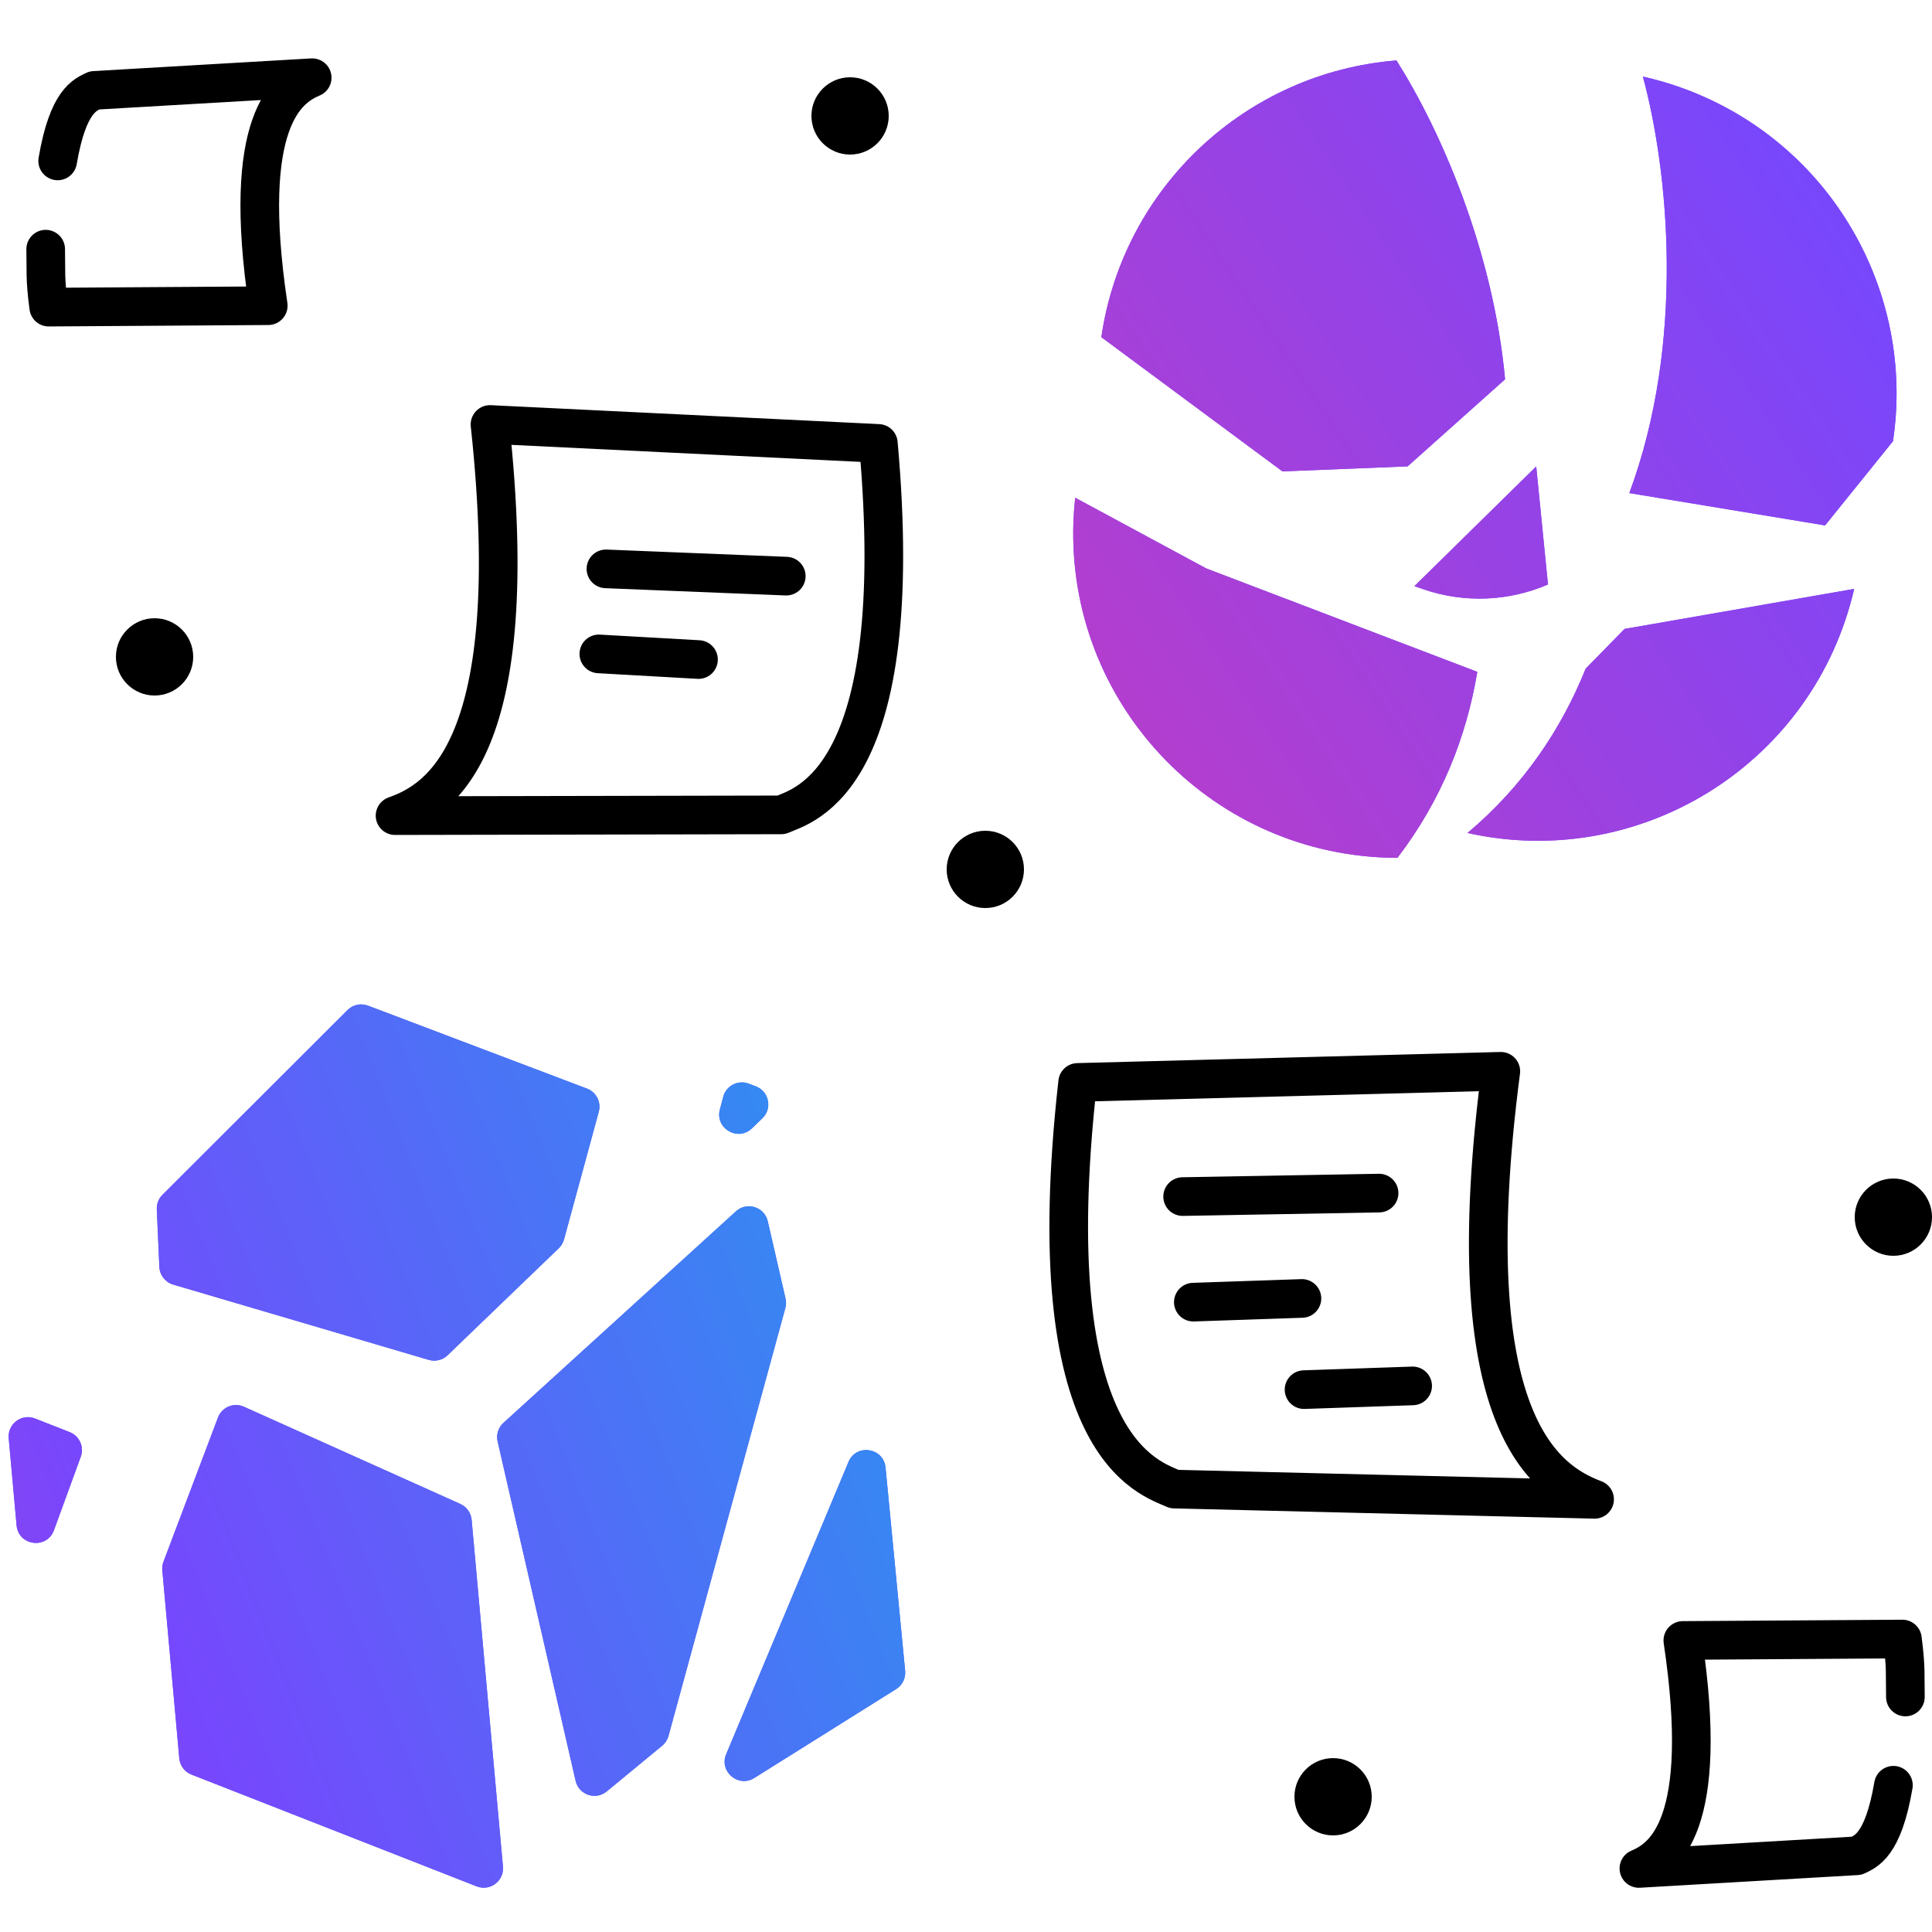 <svg width="100" height="100" viewBox="0 0 100 100" fill="none" xmlns="http://www.w3.org/2000/svg">
<g clip-path="url(#clip0_176_1331)">
<path fill-rule="evenodd" clip-rule="evenodd" d="M84.333 25.522C87.24 17.701 86.359 8.848 85.035 3.962C85.748 4.122 86.458 4.331 87.162 4.59C94.774 7.389 99.142 15.119 97.98 22.837L94.466 27.195L84.333 25.522ZM95.971 30.482C95.939 30.62 95.905 30.758 95.87 30.895C93.609 39.703 84.769 45.079 75.957 43.115C78.857 40.674 80.814 37.74 82.075 34.608L84.087 32.553L95.971 30.482ZM55.559 27.041C55.248 36.312 62.511 44.081 71.782 44.392C71.965 44.398 72.147 44.402 72.329 44.402C74.633 41.392 75.91 38.105 76.465 34.775L62.433 29.421L55.651 25.762C55.605 26.184 55.574 26.61 55.559 27.041ZM77.903 19.632C77.277 12.878 74.522 6.664 72.281 3.129C64.515 3.744 58.129 9.686 57.006 17.452L66.38 24.4L72.858 24.139L77.903 19.632ZM79.514 24.143L73.208 30.34L73.678 30.501C75.782 31.223 78.08 31.134 80.123 30.253L79.514 24.143Z" fill="#7B47FB"/>
<path fill-rule="evenodd" clip-rule="evenodd" d="M84.333 25.522C87.24 17.701 86.359 8.848 85.035 3.962C85.748 4.122 86.458 4.331 87.162 4.59C94.774 7.389 99.142 15.119 97.98 22.837L94.466 27.195L84.333 25.522ZM95.971 30.482C95.939 30.62 95.905 30.758 95.87 30.895C93.609 39.703 84.769 45.079 75.957 43.115C78.857 40.674 80.814 37.74 82.075 34.608L84.087 32.553L95.971 30.482ZM55.559 27.041C55.248 36.312 62.511 44.081 71.782 44.392C71.965 44.398 72.147 44.402 72.329 44.402C74.633 41.392 75.91 38.105 76.465 34.775L62.433 29.421L55.651 25.762C55.605 26.184 55.574 26.61 55.559 27.041ZM77.903 19.632C77.277 12.878 74.522 6.664 72.281 3.129C64.515 3.744 58.129 9.686 57.006 17.452L66.38 24.4L72.858 24.139L77.903 19.632ZM79.514 24.143L73.208 30.34L73.678 30.501C75.782 31.223 78.08 31.134 80.123 30.253L79.514 24.143Z" fill="url(#paint0_linear_176_1331)"/>
<path fill-rule="evenodd" clip-rule="evenodd" d="M29.194 64.15L30.993 57.544C31.129 57.047 30.864 56.529 30.383 56.346L26.97 55.053L19.049 52.053C18.681 51.914 18.266 52.003 17.988 52.28L8.409 61.842C8.21 62.041 8.104 62.313 8.116 62.594L8.248 65.575C8.267 66.002 8.555 66.369 8.964 66.49L13.845 67.928L22.191 70.387C22.536 70.488 22.909 70.397 23.167 70.148L28.923 64.608C29.053 64.483 29.147 64.325 29.194 64.15ZM38.093 62.697L26.059 73.647C25.791 73.89 25.676 74.258 25.757 74.611L29.794 92.176C29.96 92.9 30.831 93.197 31.405 92.724L34.273 90.358C34.433 90.227 34.547 90.049 34.602 89.85L40.65 67.702C40.694 67.543 40.697 67.375 40.66 67.215L39.74 63.212C39.569 62.467 38.658 62.182 38.093 62.697ZM43.918 75.669L37.587 90.796C37.21 91.696 38.214 92.547 39.041 92.029L46.386 87.426C46.707 87.225 46.887 86.86 46.851 86.483L45.836 75.959C45.736 74.924 44.32 74.71 43.918 75.669ZM26.033 96.617L24.412 78.667C24.379 78.307 24.155 77.993 23.826 77.844L15.892 74.28L12.628 72.813C12.102 72.577 11.486 72.832 11.283 73.371L8.461 80.836C8.408 80.977 8.387 81.129 8.401 81.279L9.28 91.011C9.314 91.388 9.558 91.714 9.911 91.852L24.672 97.638C25.364 97.909 26.1 97.357 26.033 96.617ZM4.181 75.399L2.793 79.204C2.427 80.208 0.954 80.016 0.858 78.952L0.451 74.443C0.384 73.703 1.119 73.151 1.812 73.422L3.607 74.126C4.112 74.324 4.367 74.889 4.181 75.399ZM37.434 56.77L37.26 57.428C37.002 58.406 38.192 59.105 38.921 58.403L39.46 57.884C39.989 57.375 39.807 56.489 39.121 56.228L38.755 56.09C38.2 55.88 37.585 56.196 37.434 56.77Z" fill="#5867F8"/>
<path fill-rule="evenodd" clip-rule="evenodd" d="M29.194 64.15L30.993 57.544C31.129 57.047 30.864 56.529 30.383 56.346L26.97 55.053L19.049 52.053C18.681 51.914 18.266 52.003 17.988 52.28L8.409 61.842C8.21 62.041 8.104 62.313 8.116 62.594L8.248 65.575C8.267 66.002 8.555 66.369 8.964 66.49L13.845 67.928L22.191 70.387C22.536 70.488 22.909 70.397 23.167 70.148L28.923 64.608C29.053 64.483 29.147 64.325 29.194 64.15ZM38.093 62.697L26.059 73.647C25.791 73.89 25.676 74.258 25.757 74.611L29.794 92.176C29.96 92.9 30.831 93.197 31.405 92.724L34.273 90.358C34.433 90.227 34.547 90.049 34.602 89.85L40.65 67.702C40.694 67.543 40.697 67.375 40.66 67.215L39.74 63.212C39.569 62.467 38.658 62.182 38.093 62.697ZM43.918 75.669L37.587 90.796C37.21 91.696 38.214 92.547 39.041 92.029L46.386 87.426C46.707 87.225 46.887 86.86 46.851 86.483L45.836 75.959C45.736 74.924 44.32 74.71 43.918 75.669ZM26.033 96.617L24.412 78.667C24.379 78.307 24.155 77.993 23.826 77.844L15.892 74.28L12.628 72.813C12.102 72.577 11.486 72.832 11.283 73.371L8.461 80.836C8.408 80.977 8.387 81.129 8.401 81.279L9.28 91.011C9.314 91.388 9.558 91.714 9.911 91.852L24.672 97.638C25.364 97.909 26.1 97.357 26.033 96.617ZM4.181 75.399L2.793 79.204C2.427 80.208 0.954 80.016 0.858 78.952L0.451 74.443C0.384 73.703 1.119 73.151 1.812 73.422L3.607 74.126C4.112 74.324 4.367 74.889 4.181 75.399ZM37.434 56.77L37.26 57.428C37.002 58.406 38.192 59.105 38.921 58.403L39.46 57.884C39.989 57.375 39.807 56.489 39.121 56.228L38.755 56.09C38.2 55.88 37.585 56.196 37.434 56.77Z" fill="url(#paint1_linear_176_1331)"/>
<path d="M98.003 92.404C97.466 95.56 96.558 95.825 96.103 96.055L84.829 96.711C86.13 96.164 88.533 94.486 87.103 84.91L98.468 84.836C98.666 86.347 98.599 86.711 98.623 87.836" stroke="black" stroke-width="2" stroke-linecap="round" stroke-linejoin="round"/>
<path d="M20.448 42.217C22.791 41.395 27.166 38.719 25.362 21.971L45.464 22.951C47.032 40.432 41.611 41.671 40.434 42.178L20.448 42.217Z" stroke="black" stroke-width="2" stroke-linecap="round" stroke-linejoin="round"/>
<path d="M31.363 29.445L40.697 29.821" stroke="black" stroke-width="2" stroke-linecap="round"/>
<path d="M30.996 33.846L36.154 34.138" stroke="black" stroke-width="2" stroke-linecap="round"/>
<path d="M82.536 77.605C80.006 76.653 75.31 73.634 77.682 55.45L55.779 56.026C53.646 75.014 59.517 76.494 60.785 77.075L82.536 77.605Z" stroke="black" stroke-width="2" stroke-linecap="round" stroke-linejoin="round"/>
<path d="M71.381 61.754L61.213 61.935" stroke="black" stroke-width="2" stroke-linecap="round"/>
<path d="M67.388 67.207L61.767 67.399" stroke="black" stroke-width="2" stroke-linecap="round"/>
<path d="M73.118 71.734L67.497 71.927" stroke="black" stroke-width="2" stroke-linecap="round"/>
<circle cx="44" cy="6" r="2" fill="black"/>
<circle cx="8" cy="34" r="2" fill="black"/>
<circle cx="98" cy="63" r="2" fill="black"/>
<circle cx="51" cy="45" r="2" fill="black"/>
<circle cx="69" cy="93" r="2" fill="black"/>
<path d="M2.985 8.329C3.522 5.173 4.431 4.908 4.885 4.678L16.159 4.022C14.858 4.569 12.456 6.247 13.885 15.823L2.521 15.897C2.322 14.386 2.389 14.022 2.365 12.897" stroke="black" stroke-width="2" stroke-linecap="round" stroke-linejoin="round"/>
</g>
<defs>
<linearGradient id="paint0_linear_176_1331" x1="176.237" y1="-29.234" x2="33.657" y2="66.15" gradientUnits="userSpaceOnUse">
<stop stop-color="#1CA2EE"/>
<stop offset="0.52" stop-color="#7747FD"/>
<stop offset="1" stop-color="#E337AA"/>
</linearGradient>
<linearGradient id="paint1_linear_176_1331" x1="61.084" y1="69.294" x2="-37.485" y2="108.376" gradientUnits="userSpaceOnUse">
<stop stop-color="#1CA2EE"/>
<stop offset="0.52" stop-color="#7747FD"/>
<stop offset="1" stop-color="#E337AA"/>
</linearGradient>
<clipPath id="clip0_176_1331">
<rect width="100" height="100" fill="white"/>
</clipPath>
</defs>
</svg>
